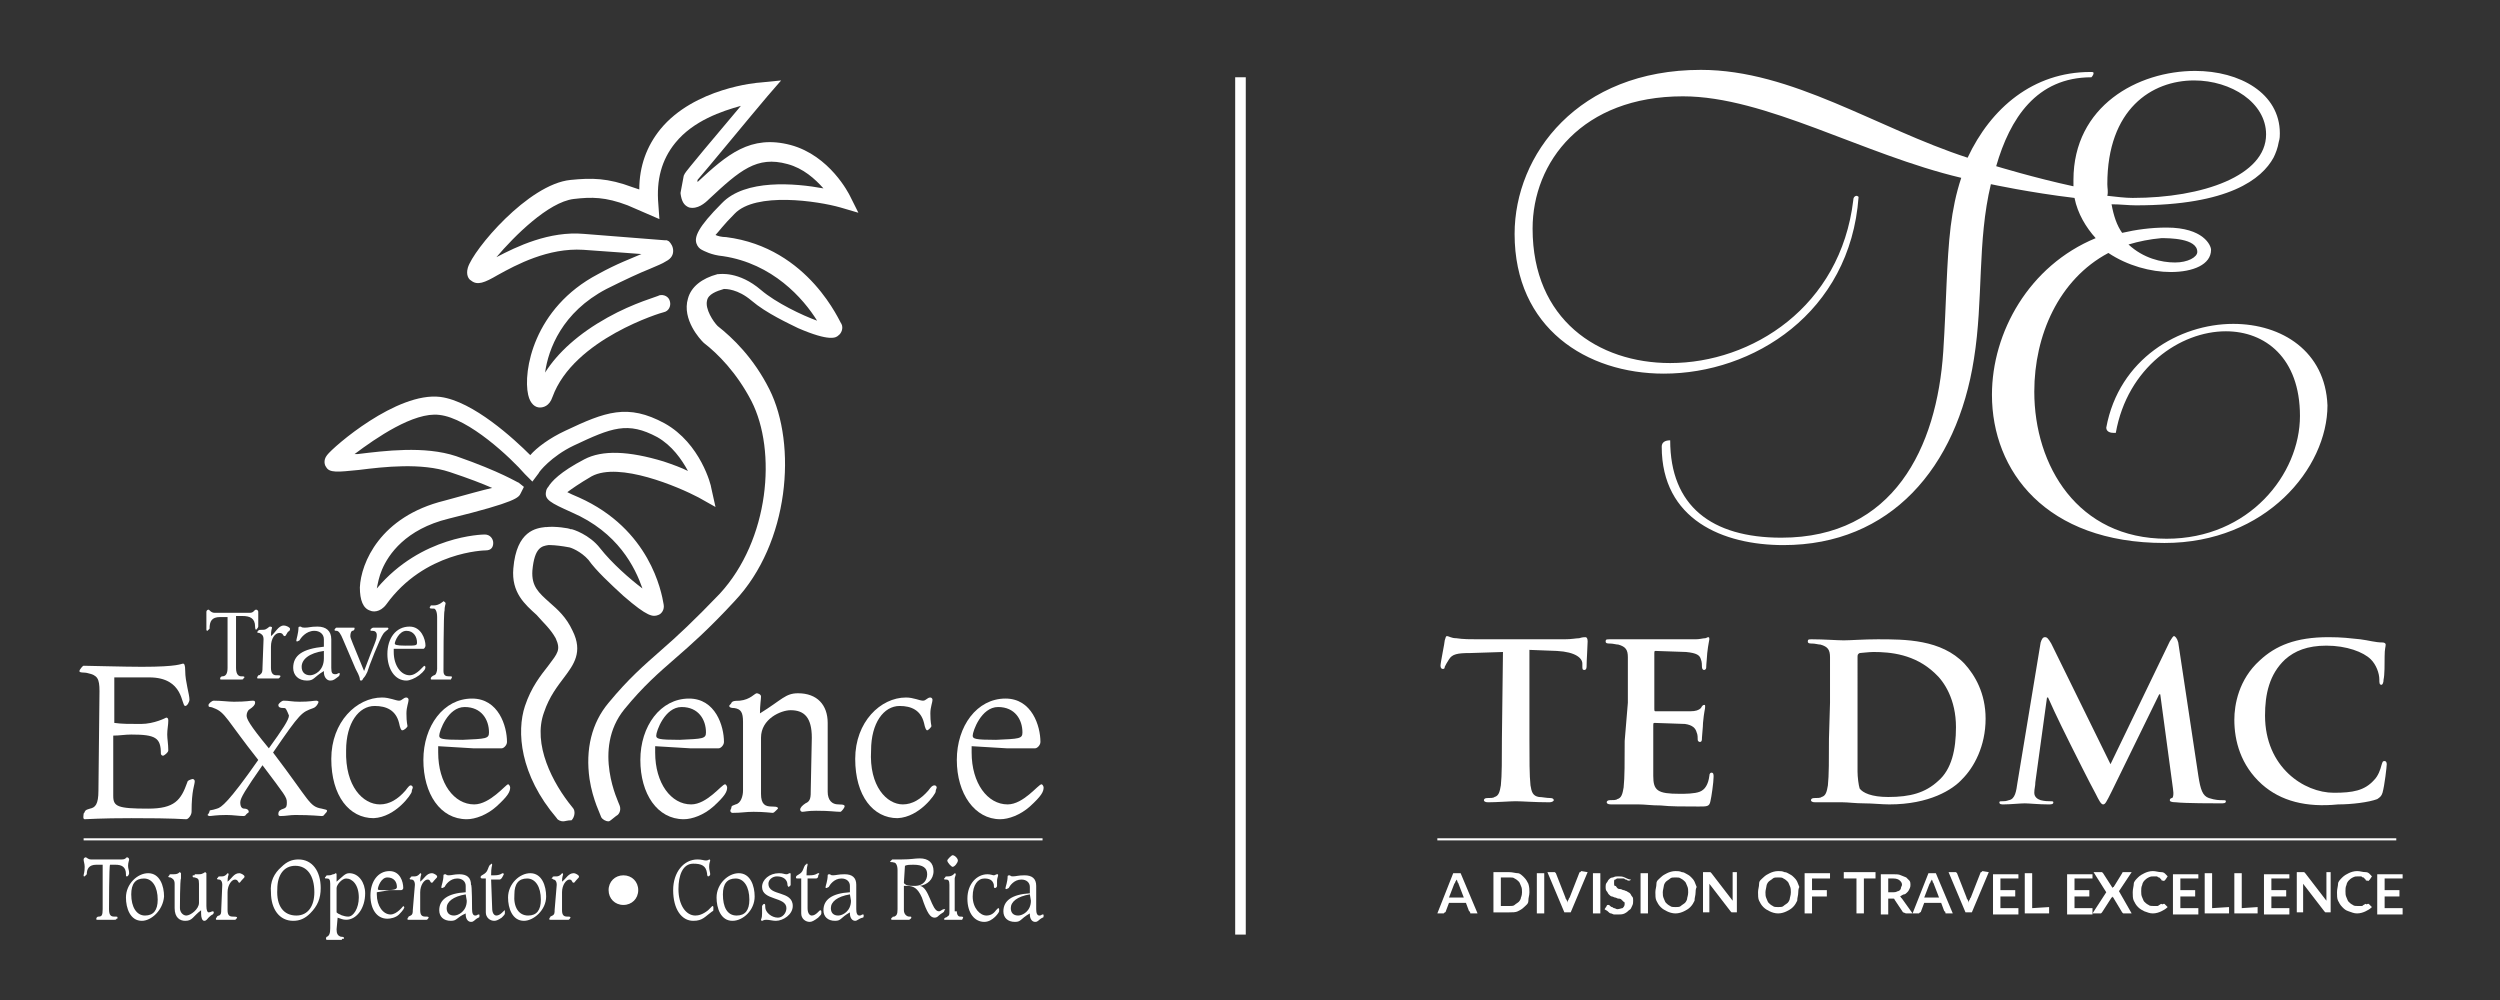 <?xml version="1.0" encoding="utf-8"?>
<!-- Generator: Adobe Illustrator 25.4.1, SVG Export Plug-In . SVG Version: 6.00 Build 0)  -->
<svg version="1.1" id="Layer_1" xmlns="http://www.w3.org/2000/svg" xmlns:xlink="http://www.w3.org/1999/xlink" x="0px" y="0px"
	 viewBox="0 0 236.2 94.5" style="enable-background:new 0 0 236.2 94.5;" xml:space="preserve">
<rect x="0" y="0" width="236.2" height="94.5" fill="#333333" stroke="none"/>
<style type="text/css">
	.st0{fill:#FFFFFF;}
</style>
<g>
	<path class="st0" d="M53.2,77.6c-0.2,0-0.5-0.1-0.6-0.3c-3.5-4.1-3.8-8.2-3-10.6c0.6-1.8,1.5-2.9,2.2-3.8c0.9-1.2,1.2-1.5,0.7-2.6
		c-0.5-0.9-1.2-1.5-1.8-2.2c-1.1-1-2.4-2.1-2.2-4.4c0.3-3.6,2.2-3.8,3-3.9h0.1c0.8-0.1,2.2,0.1,2.3,0.2H54c0.1,0,1.7,0.5,2.7,1.8
		c1.1,1.4,2.8,2.9,4,3.8c-0.7-2-2.3-5.3-6.7-7.2c-2-0.9-2.6-1.2-2.4-2c0-0.1,0.1-0.3,0.2-0.4c0.3-0.5,1.1-1.4,3.4-2.6
		c1.7-0.9,4.2-0.8,7.5,0.2c0.9,0.3,1.7,0.6,2.3,0.9c-0.6-1.1-1.5-2.4-2.9-3.2c-2.8-1.5-4.3-0.9-7.9,0.8c-2.1,1-3.3,2.5-3.3,2.6
		l-0.6,0.8l-0.7-0.7c-1.3-1.5-5.3-5.3-8.1-5.6c-2.4-0.3-6,2.2-8,3.7h0.3c2.5-0.3,6.3-0.8,9.3,0.2c4.3,1.5,5.8,2.5,5.9,2.5l0.5,0.4
		l-0.3,0.6C49,47,48.9,47.4,42.4,49c-4.1,1-5.7,3.4-6.3,4.8c-0.3,0.7-0.4,1.3-0.5,1.8c4.2-5,10-5.1,10.2-5.1c0.5,0,0.8,0.4,0.8,0.8
		S46.4,52,45.9,52l0,0c-0.1,0-5.8,0.1-9.4,5.1c-0.6,0.8-1.3,0.7-1.5,0.6c-0.7-0.2-1-1-1-2.2c0.1-2.3,1.9-6.7,8-8.2
		c2.2-0.6,3.6-1,4.5-1.2c-0.9-0.4-2.2-0.9-4-1.5c-2.7-0.9-6.2-0.5-8.6-0.2c-2,0.2-2.8,0.3-3.1-0.3c-0.1-0.1-0.3-0.6,0.1-1.1
		c0.6-0.8,6.6-6,10.7-5.5c3.1,0.4,7,4,8.5,5.5c0.6-0.7,1.8-1.6,3.3-2.3c3.8-1.8,5.9-2.6,9.4-0.7c3.4,1.9,4.4,5.9,4.4,6.1l0.4,1.8
		L66,47c-1.9-1-7.5-3.4-10.1-2c-1.2,0.7-1.9,1.2-2.3,1.5c0.2,0.1,0.6,0.3,1.1,0.5c6.7,3,7.8,8.9,8,10.1c0.1,0.5-0.2,0.9-0.5,1
		c-0.5,0.2-1,0.2-3.3-1.8c-1.2-1.1-2.6-2.4-3.3-3.4c-0.7-0.8-1.7-1.2-1.9-1.2c-0.5-0.1-1.3-0.2-1.7-0.2h-0.2
		c-0.6,0.1-1.3,0.2-1.5,2.4c-0.1,1.5,0.6,2.1,1.6,3c0.8,0.7,1.6,1.4,2.2,2.7c1,2,0.1,3.2-0.8,4.4c-0.6,0.8-1.4,1.8-1.9,3.3
		c-1.1,3,0.8,6.7,2.7,9c0.3,0.3,0.2,0.9-0.1,1.2C53.6,77.5,53.4,77.6,53.2,77.6L53.2,77.6z"/>
	<path class="st0" d="M9.4,65.3c0-1.2-0.2-1.5-1.1-1.7c-0.3-0.1-0.8,0-0.8-0.2c0-0.1,0.3-0.5,0.4-0.5c0.4,0,3.9,0.1,5.5,0.1
		c3.5,0,3.7-0.3,3.9-0.3c0.1,0,0.2,0.1,0.2,0.7c0,1,0.4,2.2,0.4,2.7c0,0.2-0.2,0.6-0.4,0.6c-0.4,0-0.1-2.7-3.4-2.7h-3.3v4.3
		c0.7,0.1,1.4,0.1,2.5,0.1c1.3,0,2.4-0.6,2.4-0.6c0.2,0,0.2,0.2,0.2,0.3c0,0.4-0.1,0.8-0.1,1.3c0,0.4,0.1,0.9,0.1,1.5
		c0,0.2-0.4,0.5-0.5,0.5s-0.2-0.1-0.2-0.2c0-1.5-0.5-1.8-2.8-1.8c-0.6,0-1.1,0.1-1.7,0.1v5.7c0,1,0.4,1.2,3.3,1.2
		c2.5,0,3.1-0.8,3.7-2.5c0-0.2,0.5-0.3,0.5-0.3c0.1,0,0.2,0.1,0.2,0.2c0,0.4-0.3,0.8-0.3,2.9c0,0.3-0.3,0.7-0.5,0.7
		c-0.5,0-0.8-0.1-5.2-0.1c-2.9,0-4.2,0.1-4.4,0.1S7.9,77,7.9,76.9S8,76.8,8,76.7c0.1-0.2,0.2-0.2,0.5-0.3C9,76.3,9.3,76,9.3,74.7
		L9.4,65.3L9.4,65.3L9.4,65.3z"/>
	<path class="st0" d="M26.9,66.9c-0.5,0-0.6-0.1-0.6-0.3c0-0.1,0.3-0.4,0.5-0.4c0.5,0,0.8,0.1,1.5,0.1c1,0,1.3-0.1,1.6-0.1
		c0.1,0,0.2,0.1,0.2,0.1c0,0.1-0.2,0.5-0.5,0.6c-1.1,0.4-1.2,0.4-3.8,4.2c3.5,4.6,3.4,5.1,4.6,5.3c0.4,0.1,0.5,0.1,0.5,0.2
		s-0.1,0.2-0.2,0.3c-0.1,0.1-0.1,0.2-0.3,0.2S29.5,77,27.9,77c-0.5,0-0.9,0.1-1.4,0.1c-0.2,0-0.2-0.1-0.2-0.2c0-0.3,0.2-0.4,0.5-0.5
		s0.3-0.3,0.3-0.6c0-0.5-0.2-0.7-2.3-3.5c-1.6,2.3-2.1,3.1-2.1,3.5c0,0.5,0.2,0.6,0.4,0.6s0.4,0.1,0.4,0.3c0,0.1-0.1,0.1-0.2,0.2
		c-0.1,0.1-0.1,0.2-0.3,0.2c-0.4,0-1-0.1-1.6-0.1c-1,0-1.4,0.1-1.6,0.1c-0.1,0-0.2-0.1-0.2-0.1s0.2-0.2,0.2-0.4
		c0.1-0.1,0.1,0,0.7-0.2c0.4-0.1,1.1-0.6,3.9-4.6c-3-3.8-3.1-4.5-4.2-4.9c-0.4-0.2-0.5,0-0.5-0.3c0-0.1,0.3-0.4,0.5-0.4
		c0.7,0,1.4,0.1,1.9,0.1c1.2,0,1.5-0.1,1.8-0.1c0.2,0,0.2,0.1,0.2,0.2c0,0.2-0.2,0.4-0.5,0.6c-0.2,0.1-0.3,0.4-0.3,0.6
		c0,0.3,0.2,0.8,2.1,3.1c1.3-1.8,1.9-2.7,1.9-3.1C27.1,67.1,27,66.9,26.9,66.9L26.9,66.9z"/>
	<path class="st0" d="M35.9,76c0.9,0,1.7-0.5,2.4-1.3c0.3-0.4,0.4-0.5,0.5-0.5s0.2,0.1,0.2,0.2s-0.1,0.2-0.1,0.4s-1.5,2.4-3.6,2.5
		c-2.3,0-4-2.1-4-5.6s2.4-5.8,4.8-5.8c0.7,0,1.3,0.3,1.6,0.3s0.4-0.3,0.7-0.3c0.1,0,0.2,0.1,0.2,0.2c0,0.3-0.2,0.7-0.2,1.3
		c0,0.9,0.1,1.1,0.1,1.2S38.2,69,38,69c-0.1,0-0.2-0.2-0.3-0.7c-0.3-1.2-1.2-1.6-2.3-1.6c-1.5,0-2.7,1.6-2.7,4.2
		C32.6,74.3,34.3,76,35.9,76L35.9,76z"/>
	<path class="st0" d="M41.4,70.5v0.6c0,2.9,1.5,4.9,3.4,4.9c1.5,0,3-1.9,3.2-1.9c0.1,0,0.2,0.2,0.2,0.3c0,0.4-0.2,0.8-1.3,1.8
		c-0.9,0.8-2,1.2-2.8,1.2c-2.5,0-4.1-2.4-4.1-5.6s1.9-5.8,4.6-5.8c2.5,0,3.3,2.6,3.3,4.1c0,0.3-0.3,0.6-0.5,0.6h-2.7L41.4,70.5
		L41.4,70.5L41.4,70.5z M46.2,69.2c0-1.2-0.7-2.4-2.3-2.4s-2.4,2.3-2.4,2.7c0,0.3,0.2,0.4,2.2,0.4C45.9,69.8,46.2,69.8,46.2,69.2z"
		/>
	<path class="st0" d="M61.9,70.5v0.6c0,2.9,1.5,4.9,3.4,4.9c1.5,0,2.9-1.9,3.2-1.9c0.1,0,0.2,0.2,0.2,0.3c0,0.4-0.2,0.8-1.3,1.8
		c-0.9,0.8-2,1.2-2.8,1.2c-2.5,0-4.1-2.4-4.1-5.6s1.9-5.8,4.6-5.8c2.5,0,3.3,2.6,3.3,4.1c0,0.3-0.3,0.6-0.5,0.6h-2.7L61.9,70.5
		L61.9,70.5L61.9,70.5z M66.7,69.2c0-1.2-0.7-2.4-2.3-2.4S62,69.1,62,69.5c0,0.3,0.2,0.4,2.2,0.4C66.4,69.8,66.7,69.8,66.7,69.2z"/>
	<path class="st0" d="M76.7,69.7c0-1.9-0.7-2.6-2-2.6c-0.9,0-2.8,0.8-2.8,2.6V75c0,1,0.4,1.2,1,1.2s0.6,0.1,0.6,0.2
		c0,0-0.1,0.1-0.2,0.2c-0.1,0.1-0.2,0.2-0.3,0.2c-0.1,0-0.8-0.1-1.8-0.1c-0.8,0-1.1,0.1-2,0.1c-0.1,0-0.2-0.1-0.2-0.2
		c0-0.1,0.1-0.2,0.1-0.3c0-0.2,0.2-0.2,0.4-0.3c0.5-0.1,0.7-0.8,0.7-1.3v-6.5c0-0.9-0.2-1.2-0.8-1.3c-0.4,0-0.5-0.1-0.5-0.2
		s0.2-0.2,0.2-0.3c0.1-0.1,0.1-0.2,0.8-0.2c1-0.1,1.4-0.7,1.6-0.7c0.1,0,0.4,0.1,0.4,0.3c0,0.3-0.1,0.8-0.1,1.6
		c2.1-1.3,2.4-1.9,3.6-1.9c1.8,0,2.8,1.1,2.8,2.8v6.5c0,0.8,0.4,1.2,1,1.2s0.6,0.1,0.6,0.2s-0.3,0.5-0.4,0.5c-0.5,0-0.9-0.1-2.3-0.1
		c-0.8,0-1.1,0.1-1.3,0.1c-0.1,0-0.2-0.1-0.2-0.2c0-0.2,0.2-0.4,0.5-0.6c0.5-0.2,0.5-0.6,0.5-1.3L76.7,69.7L76.7,69.7L76.7,69.7z"/>
	<path class="st0" d="M85.3,76c0.9,0,1.7-0.5,2.4-1.3c0.3-0.4,0.4-0.5,0.6-0.5c0.1,0,0.2,0.1,0.2,0.2s-0.1,0.2-0.1,0.4
		s-1.5,2.4-3.6,2.5c-2.3,0-4-2.1-4-5.6s2.4-5.8,4.8-5.8c0.7,0,1.3,0.3,1.6,0.3s0.4-0.3,0.7-0.3c0.1,0,0.2,0.1,0.2,0.2
		c0,0.3-0.2,0.7-0.2,1.3c0,0.9,0.1,1.1,0.1,1.2S87.7,69,87.6,69s-0.2-0.2-0.3-0.7c-0.3-1.2-1.2-1.6-2.3-1.6c-1.5,0-2.7,1.6-2.7,4.2
		C82.1,74.3,83.8,76,85.3,76z"/>
	<path class="st0" d="M91.8,70.5v0.6c0,2.9,1.5,4.9,3.4,4.9c1.5,0,2.9-1.9,3.2-1.9c0.1,0,0.2,0.2,0.2,0.3c0,0.4-0.2,0.8-1.3,1.8
		c-0.9,0.8-2,1.2-2.8,1.2c-2.4,0-4.1-2.4-4.1-5.6S92.3,66,95,66c2.5,0,3.3,2.6,3.3,4.1c0,0.3-0.3,0.6-0.5,0.6h-2.7L91.8,70.5
		L91.8,70.5L91.8,70.5z M96.6,69.2c0-1.2-0.7-2.4-2.3-2.4s-2.4,2.3-2.4,2.7c0,0.3,0.2,0.4,2.2,0.4C96.3,69.8,96.6,69.8,96.6,69.2z"
		/>
	<path class="st0" d="M40.6,63"/>
	<path class="st0" d="M22.3,63.1c0,0.7,0.3,0.8,0.5,0.8c0.2,0,0.3,0,0.3,0.1L23,64.1c0,0.1-0.1,0.1-0.2,0.1h-1.9
		c-0.1,0-0.1,0-0.1-0.1c0-0.1,0.1-0.2,0.2-0.2c0.3,0,0.5-0.2,0.5-0.8v-4.8h-0.7c-0.8,0-1,0.4-1,1.1l-0.2,0.2c0,0-0.1,0-0.1-0.1v-1.7
		c0-0.1,0.1-0.2,0.2-0.2s0.2,0.3,0.6,0.3h3.3c0.4,0,0.4-0.3,0.6-0.3c0.1,0,0.2,0.1,0.2,0.2v1.4c0,0.1-0.2,0.3-0.2,0.3
		s-0.1,0-0.1-0.3c0-0.8-0.5-1-1.2-1h-0.6V63.1L22.3,63.1z"/>
	<path class="st0" d="M24.9,60.4c0-0.4-0.2-0.5-0.4-0.6c-0.1,0-0.2,0-0.2-0.1l0.1-0.1c0-0.1,0.2-0.1,0.5-0.1c0.3,0,0.5-0.3,0.6-0.3
		c0,0,0.2,0,0.2,0.1s-0.1,0.2-0.1,0.8c0.4-0.3,0.7-1,1.2-1c0.3,0,0.6,0.2,0.6,0.3s0,0.2-0.2,0.3C27,60,27,60.1,26.9,60.1
		c-0.2,0-0.1-0.3-0.5-0.3s-0.8,0.5-0.8,1.3v2c0,0.5,0.2,0.7,0.5,0.7s0.4,0,0.4,0.1c0,0-0.1,0.2-0.2,0.2h-1.9c-0.1,0-0.1,0-0.1-0.1
		c0-0.1,0.1-0.1,0.1-0.2c0,0,0.2,0,0.2-0.1c0.2-0.1,0.2-0.4,0.2-0.6L24.9,60.4L24.9,60.4L24.9,60.4z"/>
	<path class="st0" d="M31.3,63.1c0,0.5,0.1,0.6,0.4,0.6c0.2,0,0.2-0.1,0.3-0.1h0.1c0,0.1,0,0.2-0.1,0.3c-0.4,0.3-0.5,0.4-0.8,0.4
		s-0.6-0.3-0.6-0.8v-0.1c-1,0.6-0.9,0.9-1.6,0.9c-0.8,0-1.3-0.5-1.3-1.2c0-1.2,0.9-1.8,2.9-2v-0.7c0-0.5-0.4-0.8-0.9-0.8
		c-0.8,0-1.3,0.7-1.4,0.9l-0.2,0.1c-0.1,0-0.1,0-0.1-0.1c0-0.1,0.2-0.7,0.2-1.2c0-0.1,0.1-0.1,0.2-0.1s0,0.1,0.4,0.1
		s0.5-0.1,1.2-0.1c0.8,0,1.3,0.4,1.3,1.2L31.3,63.1L31.3,63.1z M30.6,61.5c-1.4,0.2-2.1,0.8-2.1,1.5c0,0.5,0.3,0.8,0.8,0.8
		c0.4,0,1.3-0.4,1.3-1.6V61.5L30.6,61.5z"/>
	<path class="st0" d="M32.4,60.4c-0.2-0.5-0.4-0.8-0.6-0.8c-0.1,0-0.2,0-0.2-0.1c0,0,0.1-0.2,0.2-0.2h1.6c0.1,0,0.1,0,0.1,0.1
		c0,0.1-0.1,0.2-0.2,0.2s-0.2,0.2-0.2,0.5c0,0.2,0.2,0.6,1.3,3.3l0,0c1-2.7,1.2-2.9,1.2-3.4c0-0.3-0.2-0.4-0.4-0.4s-0.2,0-0.2-0.1
		c0,0,0.1-0.2,0.3-0.2h1.3c0,0,0.1,0,0.1,0.1s-0.3,0.2-0.5,0.5c-0.3,0.4-1.4,3.2-1.5,3.6c-0.1,0.2-0.2,0.4-0.3,0.5
		c-0.2,0.2-0.1,0.3-0.3,0.3c0,0-0.1,0-0.1-0.1c0-0.3-0.3-0.8-0.4-1L32.4,60.4L32.4,60.4z"/>
	<path class="st0" d="M37.2,61.3v0.3c0,1.3,0.7,2.2,1.5,2.2c0.7,0,1.3-0.9,1.4-0.9l0.1,0.1c0,0.2-0.1,0.4-0.6,0.8
		c-0.4,0.3-0.9,0.5-1.2,0.5c-1.1,0-1.8-1.1-1.8-2.5c0-1.5,0.8-2.6,2.1-2.6c1.1,0,1.5,1.2,1.5,1.8c0,0.1-0.1,0.3-0.2,0.3
		C40,61.3,37.2,61.3,37.2,61.3z M39.4,60.7c0-0.5-0.3-1.1-1-1.1s-1.1,1-1.1,1.2c0,0.1,0.1,0.2,1,0.2C39.3,61,39.4,61,39.4,60.7z"/>
	<path class="st0" d="M41.9,63.4c0,0.4,0.2,0.5,0.5,0.5s0.3,0,0.3,0.1l-0.1,0.2h-1.8c-0.1,0-0.1,0-0.1-0.1c0-0.1,0.1-0.2,0.3-0.3
		c0.2,0,0.3-0.4,0.3-0.6v-4.9c0-0.6-0.2-0.8-0.3-0.8c-0.3,0-0.4,0-0.4-0.1c0-0.1,0.1-0.1,0.1-0.2H41c0.5,0,0.9-0.4,0.9-0.4
		s0.2,0.1,0.2,0.2S42,57.3,42,57.7C41.9,57.8,41.9,63.4,41.9,63.4L41.9,63.4z"/>
	<path class="st0" d="M57.5,77.6c-0.3,0-0.6-0.2-0.7-0.4c0-0.1-0.8-1.6-1.1-3.6c-0.4-2.8,0.2-5.3,1.8-7.2c1.9-2.3,3.3-3.5,5-5
		c1.5-1.3,3.1-2.8,5.5-5.3c4.7-5.1,5.4-13.5,3-18.2c-1.4-2.7-3.2-4.5-4.5-5.5l-0.1-0.1c-0.2-0.2-2-2.1-1.4-4.1
		c0.3-1.1,1.3-1.9,2.8-2.3h0.1c0.1,0,1.9-0.3,4,1.5c1.4,1.2,3.9,2.4,5.3,2.9c-1.3-2.1-4.2-5.4-8.9-6.1c-1.1-0.1-1.8-0.5-2-0.6
		s-0.4-0.3-0.5-0.6c-0.2-0.6,0.1-1.5,2.4-3.8c2.2-2.3,6.9-1.9,9.6-1.4c-0.8-0.9-1.9-1.9-3.4-2.3c-2.9-0.8-4.5,0.6-7.4,3.3
		c-0.4,0.4-1.1,1-1.9,0.8c-0.5-0.2-0.7-0.6-0.8-1.3v-0.1l0.3-1.6l0.1-0.2c0-0.1,3.1-3.8,5.3-6.4c-1.8,0.5-4.5,1.4-6.2,3.5
		c-1.3,1.6-1.8,3.5-1.6,5.8l0.1,1.4l-3-1.3c-2.1-0.8-3.4-0.8-5.1-0.6c-2.4,0.3-5.6,3.5-7.3,5.5c1.9-1,5-2.5,8.3-2.2
		c6.3,0.5,7.5,0.6,7.6,0.6H63l0.2,0.1c0.2,0.2,0.4,0.5,0.4,0.9c0,0.3-0.1,0.7-0.7,1c-0.3,0.2-0.8,0.4-1.5,0.7c-1,0.4-2.3,1-4.1,1.9
		c-4.2,2.2-5.5,5.7-5.8,7.9c1.2-1.9,3.2-3.7,5.9-5.2c2.5-1.4,4.8-2,4.9-2.1c0.4-0.1,0.9,0.1,1,0.6c0.1,0.4-0.1,0.9-0.6,1
		c-0.1,0-8.5,2.5-10.5,8c-0.3,0.9-0.9,1-1.2,1c-0.4,0-0.9-0.3-1.1-1.2c-0.5-2.2,0.5-8.2,6.6-11.4c1.8-1,3.2-1.5,4.1-1.9
		c-1.1-0.1-2.9-0.2-5.5-0.4C51.8,23.4,48.8,25,47,26c-1.2,0.7-1.9,1-2.5,0.5c-0.2-0.1-0.5-0.5-0.3-1.2c0.5-1.7,5.7-7.9,9.7-8.3
		c2-0.2,3.5-0.2,5.9,0.7l0,0l0.6,0.2c0-2.2,0.7-4.1,2-5.7c3.2-3.9,9.2-4.4,9.4-4.4l2-0.2l-1.3,1.5c-1.7,2-5.8,7-6.6,7.9v0.2
		c2.8-2.6,5-4.5,8.8-3.5c3.7,1,5.5,4.6,5.6,4.8l0.8,1.6l-1.7-0.5c-2.1-0.6-8-1.5-10,0.6c-1.1,1.1-1.5,1.7-1.8,2
		c0.2,0.1,0.6,0.2,1,0.2c7.9,1,10.8,8.2,10.9,8.2c0.2,0.4,0,0.9-0.3,1.1c-0.2,0.2-0.8,0.6-3.8-0.7c-0.8-0.4-3-1.4-4.4-2.6
		c-1.3-1.1-2.4-1.1-2.6-1.1c-0.7,0.2-1.5,0.5-1.6,1.1c-0.2,0.8,0.6,2,1,2.4c1.4,1.1,3.4,3,4.9,6c2.6,5.2,1.9,14.5-3.3,20
		c-2.4,2.6-4.1,4.1-5.6,5.4c-1.6,1.4-3,2.6-4.8,4.8c-3.1,3.8-0.5,8.9-0.5,9c0.2,0.4,0.1,0.9-0.3,1.1C57.7,77.5,57.6,77.6,57.5,77.6
		L57.5,77.6z"/>
	<path class="st0" d="M10.3,85.9c0,0.6,0.2,0.7,0.5,0.7s0.3,0,0.3,0.1s0,0.1-0.1,0.1c0,0.1-0.1,0.1-0.2,0.1H9.2
		c-0.1,0-0.1,0-0.1-0.1c0-0.1,0.1-0.2,0.2-0.2c0.3,0,0.4-0.1,0.4-0.7v-4.2H9.1c-0.7,0-0.9,0.4-0.9,0.9L8,82.8c-0.1,0-0.1,0-0.1-0.1
		c0-0.1,0.1-0.3,0.1-0.8c0-0.3-0.1-0.5-0.1-0.7C7.9,81.1,8,81,8.1,81s0.2,0.2,0.5,0.2h2.9c0.4,0,0.4-0.2,0.5-0.2s0.2,0.1,0.2,0.2
		s-0.1,0.3-0.1,0.6s0.1,0.4,0.1,0.7c0,0.1-0.1,0.3-0.2,0.3s-0.1,0-0.1-0.2c0-0.7-0.4-0.9-1-0.9h-0.5C10.3,81.7,10.3,85.9,10.3,85.9
		L10.3,85.9z"/>
	<path class="st0" d="M13.4,87c-1.1,0-1.5-1.2-1.5-2.2c0-1.3,1.1-2.3,2.1-2.3c1.1,0,1.5,1.2,1.5,2.2C15.4,86,14.3,87,13.4,87z
		 M13.7,86.5c0.8,0,1.2-0.5,1.2-1.5c0-1.2-0.5-2-1.3-2s-1.2,0.5-1.2,1.5C12.4,85.7,12.9,86.5,13.7,86.5z"/>
	<path class="st0" d="M17,85.8c0,0.4,0.3,0.7,0.6,0.7c0.4,0,1.2-0.6,1.2-1.2v-1.8c0-0.5-0.1-0.5-0.4-0.6c-0.1,0-0.2,0-0.2-0.1
		s0-0.1,0.1-0.1c0.1,0,0.1,0,0.1-0.1h0.4c0.4,0,0.5-0.2,0.6-0.2l0.1,0.1v3.1c0,0.4,0.1,0.6,0.2,0.6c0.2,0,0.3-0.1,0.4-0.1
		c0,0,0.1,0,0.1,0.1c0,0,0,0.1-0.1,0.2c0,0-0.1,0-0.4,0.3c-0.1,0.1-0.2,0.3-0.4,0.3S19,86.7,19,86.3V86c-0.8,0.6-0.8,1-1.5,1
		c-0.5,0-1-0.3-1-1.2v-2.3c0-0.4-0.2-0.5-0.4-0.6c-0.1,0-0.2,0-0.2-0.1l0.1-0.1c0-0.1,0.1-0.1,0.1-0.1h0.3c0.5,0,0.5-0.2,0.6-0.2
		l0.1,0.1V83C17,83.1,17,85.8,17,85.8L17,85.8z"/>
	<path class="st0" d="M21,83.6c0-0.4-0.2-0.5-0.3-0.5c-0.1,0-0.2,0-0.2-0.1l0.1-0.1c0-0.1,0.1-0.1,0.4-0.1c0.3,0,0.5-0.3,0.5-0.3
		s0.1,0,0.1,0.1s-0.1,0.2-0.1,0.7c0.4-0.3,0.6-0.8,1.1-0.8c0.2,0,0.5,0.2,0.5,0.3s0,0.1-0.2,0.3c-0.2,0.2-0.2,0.3-0.3,0.3
		s-0.1-0.3-0.4-0.3s-0.7,0.5-0.7,1.2V86c0,0.5,0.2,0.6,0.5,0.6c0.2,0,0.4,0,0.4,0.1c0,0-0.1,0.2-0.2,0.2h-1.7c-0.1,0-0.1,0-0.1-0.1
		c0-0.1,0.1-0.1,0.1-0.2c0,0,0.1-0.1,0.2-0.1c0.2-0.1,0.2-0.3,0.2-0.5L21,83.6L21,83.6L21,83.6z"/>
	<path class="st0" d="M26.6,81.9c0.5-0.5,1-0.7,1.6-0.7c1.3,0,2.1,1.1,2.1,2.7c0,1-0.3,1.7-1,2.4c-0.5,0.5-1,0.7-1.6,0.7
		c-1.3,0-2.1-1.1-2.1-2.7C25.5,83.3,25.9,82.5,26.6,81.9z M28,86.5c1.1,0,1.7-0.9,1.7-2.2c0-1.6-0.7-2.5-1.8-2.5s-1.7,0.9-1.7,2.2
		C26.1,85.6,26.8,86.5,28,86.5z"/>
	<path class="st0" d="M31.8,87.8c0,0.4,0.1,0.6,0.4,0.7c0.3,0,0.3,0.1,0.3,0.1c0,0.1,0,0.1-0.1,0.1c-0.1,0-0.1,0-0.1,0.1h-1.4
		c0,0-0.1,0-0.1-0.1c0,0,0-0.2,0.1-0.2c0.2-0.1,0.3-0.3,0.3-0.8v-4.2c0-0.4-0.1-0.5-0.3-0.5s-0.2,0-0.2-0.1l0.1-0.1
		c0-0.1,0.1-0.1,0.3-0.1c0.2,0,0.3-0.1,0.4-0.1s0.2-0.1,0.2-0.1s0.1,0,0.1,0.1v0.7c0.6-0.5,0.8-0.8,1.2-0.8c0.9,0,1.5,0.9,1.5,1.9
		c0,1.4-0.8,2.5-1.8,2.5c-0.3,0-0.5-0.1-0.8-0.2L31.8,87.8L31.8,87.8L31.8,87.8z M31.8,86.2c0.2,0.2,0.7,0.4,1.1,0.4
		c0.5,0,1-0.8,1-1.8c0-1.2-0.6-1.8-1.2-1.8c-0.4,0-0.9,0.6-0.9,0.9L31.8,86.2L31.8,86.2z"/>
	<path class="st0" d="M35.6,84.3v0.2c0,1.1,0.6,1.9,1.3,1.9c0.6,0,1.2-0.8,1.2-0.8l0.1,0.1c0,0.1-0.1,0.3-0.5,0.7
		c-0.3,0.3-0.8,0.4-1.1,0.4c-1,0-1.6-0.9-1.6-2.2s0.7-2.3,1.8-2.3c1,0,1.3,1,1.3,1.6c0,0.1-0.1,0.2-0.2,0.2h-1.1L35.6,84.3
		L35.6,84.3L35.6,84.3z M37.5,83.8c0-0.5-0.3-0.9-0.9-0.9s-0.9,0.9-0.9,1.1c0,0.1,0.1,0.1,0.8,0.1C37.3,84.1,37.5,84,37.5,83.8
		L37.5,83.8z"/>
	<path class="st0" d="M39.2,83.6c0-0.4-0.2-0.5-0.3-0.5c-0.1,0-0.2,0-0.2-0.1l0.1-0.1c0-0.1,0.1-0.1,0.4-0.1c0.3,0,0.5-0.3,0.5-0.3
		s0.1,0,0.1,0.1s-0.1,0.2-0.1,0.7c0.4-0.3,0.6-0.8,1.1-0.8c0.2,0,0.5,0.2,0.5,0.3s0,0.1-0.2,0.3c-0.2,0.2-0.2,0.3-0.3,0.3
		c-0.2,0-0.1-0.3-0.4-0.3s-0.7,0.5-0.7,1.2V86c0,0.5,0.2,0.6,0.5,0.6c0.2,0,0.3,0,0.3,0.1c0,0-0.1,0.2-0.2,0.2h-1.7
		c-0.1,0-0.1,0-0.1-0.1c0-0.1,0.1-0.1,0.1-0.2l0.2-0.1C39,86.4,39,86.2,39,86L39.2,83.6L39.2,83.6L39.2,83.6z"/>
	<path class="st0" d="M44.6,85.9c0,0.4,0.1,0.6,0.3,0.6s0.2-0.1,0.3-0.1s0.1,0,0.1,0.1s0,0.2-0.1,0.2c-0.4,0.2-0.4,0.4-0.7,0.4
		S44,86.8,44,86.4v-0.1c-0.9,0.4-0.8,0.7-1.4,0.7c-0.7,0-1.1-0.4-1.1-1c0-1,0.8-1.6,2.5-1.7v-0.6c0-0.4-0.3-0.7-0.8-0.7
		c-0.7,0-1.1,0.6-1.2,0.8l-0.2,0.1c-0.1,0-0.1,0-0.1-0.1c0-0.1,0.2-0.6,0.2-1.1c0-0.1,0.1-0.1,0.2-0.1s0,0.1,0.3,0.1s0.5-0.1,1-0.1
		c0.7,0,1.1,0.3,1.1,1C44.6,83.5,44.6,85.9,44.6,85.9L44.6,85.9z M44,84.5c-1.2,0.2-1.8,0.7-1.8,1.3c0,0.5,0.3,0.7,0.7,0.7
		s1.2-0.4,1.2-1.4L44,84.5L44,84.5L44,84.5z"/>
	<path class="st0" d="M46.5,85.8c0,0.5,0.2,0.7,0.4,0.7c0.4,0,0.7-0.5,0.8-0.5v0.3c0,0.1-0.1,0.2-0.3,0.4c-0.3,0.2-0.5,0.3-0.7,0.3
		c-0.4,0-0.8-0.3-0.8-0.8V83h-0.4l-0.1-0.1c0-0.3,0.5-0.2,0.7-0.8c0.1-0.3,0.2-0.4,0.2-0.4c0.1,0,0.1-0.1,0.1-0.1s0.1,0,0.1,0.1
		s-0.1,0.2-0.1,1h0.3c0.6,0,0.7-0.2,0.8-0.2c0,0,0.1,0,0.1,0.1l-0.1,0.2c-0.1,0.2-0.2,0.3-0.3,0.3h-0.8L46.5,85.8L46.5,85.8z"/>
	<path class="st0" d="M49.5,87c-1.1,0-1.5-1.2-1.5-2.2c0-1.3,1.1-2.3,2.1-2.3c1.1,0,1.5,1.2,1.5,2.2C51.6,86,50.4,87,49.5,87z
		 M49.9,86.5c0.8,0,1.2-0.5,1.2-1.5c0-1.2-0.5-2-1.3-2s-1.2,0.5-1.2,1.5C48.5,85.7,49,86.5,49.9,86.5z"/>
	<path class="st0" d="M52.6,83.6c0-0.4-0.2-0.5-0.3-0.5C52.2,83,52.1,83,52.1,83l0.1-0.1c0-0.1,0.1-0.1,0.4-0.1
		c0.3,0,0.5-0.3,0.5-0.3s0.1,0,0.1,0.1s-0.1,0.2-0.1,0.7c0.4-0.3,0.6-0.8,1.1-0.8c0.2,0,0.5,0.2,0.5,0.3s0,0.1-0.2,0.3
		c-0.2,0.2-0.2,0.3-0.3,0.3c-0.2,0-0.1-0.3-0.4-0.3s-0.7,0.5-0.7,1.2V86c0,0.5,0.2,0.6,0.5,0.6c0.2,0,0.3,0,0.3,0.1
		c0,0-0.1,0.2-0.2,0.2H52c-0.1,0-0.1,0-0.1-0.1c0-0.1,0.1-0.1,0.1-0.2l0.2-0.1c0.2-0.1,0.2-0.3,0.2-0.5L52.6,83.6L52.6,83.6
		L52.6,83.6z"/>
	<path class="st0" d="M58.9,82.7c0.8,0,1.4,0.6,1.4,1.4s-0.6,1.4-1.4,1.4s-1.4-0.6-1.4-1.4S58.1,82.7,58.9,82.7z"/>
	<path class="st0" d="M65.7,86.5c0.3,0,0.7-0.1,1.2-0.5c0.3-0.3,0.4-0.4,0.4-0.4s0.1,0,0.1,0.1v0.2c0,0.1,0,0.2-0.1,0.2
		c-0.7,0.5-0.9,0.9-1.8,0.9c-1.1,0-1.9-1.1-1.9-2.9c0-1.7,1-2.9,2.3-2.9c0.4,0,0.6,0.1,0.8,0.1s0.3-0.1,0.3-0.1s0.1,0,0.1,0.1
		S67,81.5,67,81.9c0,0.3,0.1,0.5,0.1,0.7c0,0.1-0.1,0.2-0.2,0.2c0,0-0.1,0-0.1-0.3c-0.1-0.7-0.5-0.9-1.3-0.9c-1,0-1.4,1.1-1.4,2.4
		C64.1,85.5,64.8,86.5,65.7,86.5L65.7,86.5z"/>
	<path class="st0" d="M69.2,87c-1.1,0-1.5-1.2-1.5-2.2c0-1.3,1.1-2.3,2.1-2.3c1.1,0,1.5,1.2,1.5,2.2C71.3,86,70.2,87,69.2,87z
		 M69.6,86.5c0.8,0,1.2-0.5,1.2-1.5c0-1.2-0.5-2-1.3-2s-1.2,0.5-1.2,1.5C68.3,85.7,68.7,86.5,69.6,86.5z"/>
	<path class="st0" d="M74.3,85.8c0-1.1-2.3-0.7-2.3-2c0-0.7,0.7-1.3,1.6-1.3c0.4,0,0.5,0.1,0.7,0.1s0.2-0.1,0.3-0.1s0.1,0,0.1,0.1v1
		c0,0.1-0.2,0.2-0.2,0.2s-0.1-0.1-0.1-0.2c0-0.5-0.4-0.8-1-0.8c-0.4,0-0.8,0.3-0.8,0.7c0,1.2,2.3,0.6,2.3,2.1c0,0.8-0.9,1.4-1.6,1.4
		c-0.3,0-0.6-0.1-0.9-0.1S72.1,87,72,87c0,0-0.1,0-0.1-0.1s0.1-0.1,0.1-0.6v-0.7c0,0,0.1-0.2,0.2-0.2s0.1,0.1,0.1,0.3
		c0,0.5,0.6,1,1.2,1C73.9,86.7,74.3,86.3,74.3,85.8L74.3,85.8z"/>
	<path class="st0" d="M76.3,85.8c0,0.5,0.2,0.7,0.4,0.7c0.4,0,0.7-0.5,0.8-0.5c0,0,0.1,0,0.1,0.1v0.2c0,0.1-0.1,0.2-0.3,0.4
		c-0.4,0.3-0.6,0.4-0.8,0.4c-0.4,0-0.8-0.3-0.8-0.8V83h-0.4c-0.1,0-0.1-0.1-0.1-0.1c0-0.3,0.5-0.2,0.7-0.8c0.1-0.3,0.2-0.4,0.2-0.4
		c0.1,0,0.1-0.1,0.1-0.1c0.1,0,0.1,0,0.1,0.1c0,0.1-0.1,0.2-0.1,1h0.3c0.6,0,0.7-0.2,0.8-0.2s0.1,0,0.1,0.1c0,0-0.1,0-0.1,0.2
		c0,0.1-0.1,0.2-0.2,0.2h-0.8V85.8L76.3,85.8L76.3,85.8z"/>
	<path class="st0" d="M80.9,85.9c0,0.4,0.1,0.6,0.3,0.6s0.2-0.1,0.3-0.1s0.1,0,0.1,0.1s0,0.2-0.1,0.2C81.1,86.8,81,87,80.8,87
		c-0.3,0-0.5-0.3-0.5-0.7v-0.1c-0.9,0.5-0.8,0.8-1.4,0.8c-0.7,0-1.1-0.4-1.1-1c0-1,0.8-1.6,2.5-1.7v-0.6c0-0.4-0.3-0.7-0.8-0.7
		c-0.7,0-1.1,0.6-1.2,0.8l-0.2,0.1c-0.1,0-0.1,0-0.1-0.1c0-0.1,0.2-0.6,0.2-1.1c0-0.1,0.1-0.1,0.2-0.1s0,0.1,0.3,0.1
		s0.5-0.1,1.1-0.1c0.7,0,1.1,0.3,1.1,1C80.9,83.5,80.9,85.9,80.9,85.9L80.9,85.9z M80.3,84.5c-1.2,0.2-1.8,0.7-1.8,1.3
		c0,0.5,0.3,0.7,0.7,0.7s1.2-0.4,1.2-1.4L80.3,84.5L80.3,84.5L80.3,84.5z"/>
	<path class="st0" d="M85.4,86c0,0.4,0.3,0.6,0.5,0.6s0.2,0,0.2,0.1s-0.2,0.2-0.2,0.2h-1.6c-0.1,0-0.1,0-0.1-0.1
		c0-0.1,0.1-0.1,0.1-0.1c0-0.1,0.1-0.1,0.2-0.1c0.2-0.1,0.3-0.2,0.3-0.7v-3.7c0-0.5-0.2-0.7-0.3-0.7c-0.3-0.1-0.4,0-0.4-0.1l0.1-0.1
		l0.1-0.1h0.9c0.9,0,1.2-0.1,1.7-0.1c0.8,0,1.3,0.4,1.3,1.2s-0.6,1.3-1.3,1.4l0,0c0.9,0.1,1.1,2.4,1.8,2.4c0.2,0,0.3-0.2,0.5-0.2
		h0.1c0,0.1-0.1,0.1-0.1,0.2s-0.3,0.2-0.5,0.4c-0.1,0.1-0.2,0.2-0.4,0.2c-0.4,0-0.7-0.4-1.2-1.9c-0.4-0.9-0.8-1.1-1.4-1.1h-0.3
		L85.4,86L85.4,86L85.4,86z M85.4,83.4c0,0.1,0.1,0.1,0.2,0.2c0.2,0.1,0.6,0.1,0.8,0.1c0.9,0,1.2-0.6,1.2-1.1c0-0.6-0.4-0.9-1.3-0.9
		c-0.3,0-0.6,0-0.8,0.1L85.4,83.4L85.4,83.4L85.4,83.4z"/>
	<path class="st0" d="M90.4,86.1c0,0.4,0.2,0.5,0.3,0.5c0.2,0,0.3,0,0.3,0.1l-0.1,0.2h-1.6c-0.1,0-0.1,0-0.1-0.1l0.1-0.1
		c0,0,0.1,0,0.2-0.1c0.2-0.1,0.2-0.2,0.2-0.5v-2.5c0-0.4-0.1-0.5-0.3-0.5s-0.2,0-0.2-0.1l0.1-0.1c0-0.1,0.1-0.1,0.3-0.1
		c0.4,0,0.6-0.3,0.6-0.3s0.1,0,0.1,0.1s-0.1,0.3-0.1,0.4v3.1H90.4z M90,81.9c-0.1,0-0.5-0.4-0.5-0.6c0-0.1,0.4-0.5,0.5-0.5
		c0.2,0,0.5,0.3,0.5,0.5S90.2,81.9,90,81.9z"/>
	<path class="st0" d="M93.2,86.5c0.4,0,0.7-0.2,0.9-0.5c0.1-0.1,0.2-0.2,0.2-0.2s0.1,0,0.1,0.1v0.2c0,0.1-0.6,1-1.4,1
		c-0.9,0-1.6-0.8-1.6-2.2s0.9-2.3,1.9-2.3c0.3,0,0.5,0.1,0.6,0.1s0.2-0.1,0.3-0.1s0.1,0,0.1,0.1s-0.1,0.3-0.1,0.5v0.5
		c0,0.1-0.1,0.2-0.2,0.2s-0.1-0.1-0.1-0.3C93.8,83.1,93.4,83,93,83c-0.6,0-1.1,0.6-1.1,1.7S92.6,86.5,93.2,86.5z"/>
	<path class="st0" d="M97.9,85.9c0,0.4,0.1,0.6,0.3,0.6s0.2-0.1,0.3-0.1s0.1,0,0.1,0.1s0,0.2-0.1,0.2c-0.4,0.2-0.4,0.4-0.7,0.4
		s-0.5-0.3-0.5-0.7v-0.1c-0.9,0.5-0.8,0.8-1.4,0.8c-0.7,0-1.1-0.4-1.1-1c0-1,0.8-1.6,2.5-1.7v-0.6c0-0.4-0.3-0.7-0.8-0.7
		c-0.7,0-1.1,0.6-1.2,0.8L95.1,84c-0.1,0-0.1,0-0.1-0.1c0-0.1,0.2-0.6,0.2-1.1c0-0.1,0.1-0.1,0.2-0.1s0,0.1,0.3,0.1s0.5-0.1,1.1-0.1
		c0.7,0,1.1,0.3,1.1,1C97.9,83.5,97.9,85.9,97.9,85.9L97.9,85.9z M97.3,84.5c-1.2,0.2-1.8,0.7-1.8,1.3c0,0.5,0.3,0.7,0.7,0.7
		s1.2-0.4,1.2-1.4L97.3,84.5L97.3,84.5L97.3,84.5z"/>
	<rect x="7.9" y="79.2" class="st0" width="90.6" height="0.2"/>
</g>
<rect x="116.7" y="7.3" class="st0" width="1" height="81"/>
<path class="st0" d="M211,30.6c-5.1,0-10.8,3.3-12,9.8c0,0.4,0.4,0.5,0.7,0.5h0.2c1.1-6.2,6.1-9.6,10.4-9.6c3.7,0,7,2.5,7,8
	s-4.8,11.6-12.6,11.6c-8.4,0-12.5-6.9-12.5-13.9c0-5.3,2.3-10.6,7-13.1c1.8,1.2,4,1.8,5.9,1.8c2.1,0,3.8-0.7,3.8-2.1
	c0-0.4-0.7-2.1-4.2-2.1c-1.5,0-2.9,0.2-4.2,0.5c-0.5-0.7-0.8-1.6-1-2.7c0.8,0,1.6,0.1,2.3,0.1c8.8,0,11.9-2.5,13-4.5
	c0.2-0.4,0.4-0.9,0.5-1.5c0.1-0.3,0.1-0.6,0.1-0.8c0-3.8-3.8-5.9-8-5.9c-5.4,0-11.5,3.3-11.5,10.3v0.6c-3.7-0.8-7.3-1.9-7.3-1.9
	c1.3-4.5,3.8-8.4,9-8.4c0,0,0.2-0.2,0.2-0.4c0-0.1-0.1-0.1-0.3-0.1c-5.4,0-9.4,3.4-11.6,8.1c-8.6-2.8-16.6-8.3-25.2-8.3
	c-11.6,0-17.6,8-17.6,15.5c0,8.9,6.8,13.2,14.1,13.2c8.4,0,17.6-5.7,18.4-16.7c0,0-0.1-0.1-0.2-0.1s-0.3,0.1-0.3,0.4
	c-1.2,10.1-9.6,15.4-17.3,15.4c-6.8,0-13-4.1-13-12.7c0-6.3,4.7-12.5,14.2-12.5c7.8,0,17,5.5,26.3,7.7c-0.5,1.5-0.8,3-1,4.6
	c-0.4,3.3-0.4,7.2-0.7,11.8c-0.6,9.1-4.7,17.6-15.3,17.6c-6.6,0-10.5-3-10.5-9.2c-0.5,0-0.8,0.2-0.8,0.6c0,6.9,5.8,9.3,11.5,9.3
	c10.1,0,16.4-7.3,18-17.6c0.9-5.6,0.3-11.1,1.6-16.5c0,0,3.7,0.8,7.9,1.3c0.3,1.5,1.1,2.8,2,3.8c-6.3,2.6-9.8,8.9-9.8,14.8
	c0,7.2,5.1,14,16.3,14c9.6,0,15.4-7.1,15.4-13C219.7,33.2,215.6,30.6,211,30.6z M204.2,22.5c0.7,0,3.4,0,3.4,1.3c0,0.5-0.9,1-2.1,1
	c-1.3,0-3-0.4-4.4-1.7C202.1,22.8,203.1,22.6,204.2,22.5z M199.1,17.4c0-7.1,4.2-9.8,8.2-9.8c3.5,0,6.8,2.1,6.8,5.1
	c0,3.9-6,6-12.6,6c-0.7,0-1.5-0.1-2.4-0.2C199.2,18.1,199.1,17.8,199.1,17.4z"/>
<rect x="135.8" y="79.2" class="st0" width="90.6" height="0.2"/>
<g>
	<path class="st0" d="M142,61.6l-3.1,0.1c-1.2,0-1.7,0.1-2,0.6c-0.2,0.3-0.3,0.5-0.4,0.7c0,0.2-0.1,0.2-0.2,0.2s-0.2-0.1-0.2-0.3
		c0-0.3,0.4-2.2,0.4-2.4c0.1-0.3,0.1-0.4,0.2-0.4c0.2,0,0.4,0.2,0.9,0.2c0.6,0.1,1.4,0.1,2.1,0.1h8.1c0.7,0,1.1-0.1,1.4-0.1
		c0.3-0.1,0.5-0.1,0.6-0.1s0.2,0.1,0.2,0.4c0,0.4-0.1,1.8-0.1,2.4c0,0.2-0.1,0.3-0.2,0.3c-0.2,0-0.2-0.1-0.2-0.4v-0.2
		c0-0.5-0.6-1.1-2.4-1.2l-2.6-0.1v8.4c0,1.9,0,3.5,0.1,4.4c0.1,0.6,0.2,1,0.8,1.1c0.3,0,0.7,0.1,1.1,0.1c0.2,0,0.3,0.1,0.3,0.2
		s-0.2,0.2-0.4,0.2c-1.4,0-2.6-0.1-3.2-0.1c-0.5,0-1.8,0.1-2.6,0.1c-0.3,0-0.4-0.1-0.4-0.2s0.1-0.2,0.3-0.2c0.3,0,0.6,0,0.7-0.1
		c0.4-0.1,0.5-0.5,0.6-1.1c0.1-0.9,0.1-2.5,0.1-4.4L142,61.6L142,61.6L142,61.6z"/>
	<path class="st0" d="M153.8,66.4v-4.3c0-0.7-0.2-1-0.9-1.2c-0.2,0-0.5-0.1-0.8-0.1c-0.2,0-0.4,0-0.4-0.2s0.1-0.2,0.4-0.2h8.1
		c0.4,0,0.7-0.1,0.9-0.1c0.1,0,0.2-0.1,0.3-0.1s0.1,0.1,0.1,0.2s-0.1,0.4-0.2,1.3c0,0.2-0.1,1.1-0.1,1.4c0,0.1-0.1,0.2-0.2,0.2
		s-0.2-0.1-0.2-0.3c0-0.1,0-0.5-0.1-0.7c-0.1-0.4-0.4-0.6-1.4-0.7c-0.4,0-2.5-0.1-2.9-0.1c-0.1,0-0.1,0.1-0.1,0.2V67
		c0,0.1,0,0.2,0.1,0.2h3.3c0.5,0,0.8-0.1,1-0.3c0.1-0.2,0.2-0.3,0.3-0.3s0.1,0,0.1,0.2s-0.1,0.4-0.2,1.5c0,0.4-0.1,1.2-0.1,1.4
		s0,0.4-0.2,0.4c-0.1,0-0.2-0.1-0.2-0.2c0-0.2,0-0.5-0.1-0.7c-0.1-0.4-0.4-0.7-1.1-0.8c-0.4,0-2.4-0.1-2.9-0.1
		c-0.1,0-0.1,0.1-0.1,0.2v4.8c0,1.4,0.4,1.7,2.5,1.7c0.5,0,1.4,0,1.9-0.2s0.8-0.7,0.9-1.5c0-0.2,0.1-0.3,0.2-0.3
		c0.2,0,0.2,0.2,0.2,0.4c0,0.5-0.2,1.9-0.3,2.3c-0.1,0.5-0.3,0.5-1.1,0.5c-1.5,0-2.7,0-3.6-0.1c-0.9,0-1.5-0.1-2.1-0.1h-2.6
		c-0.3,0-0.4-0.1-0.4-0.2s0.1-0.2,0.3-0.2c0.3,0,0.6,0,0.7-0.1c0.4-0.1,0.5-0.5,0.6-1.1c0.1-0.9,0.1-2.5,0.1-4.4L153.8,66.4
		L153.8,66.4L153.8,66.4z"/>
	<path class="st0" d="M172.9,66.4v-4.3c0-0.7-0.2-1-0.9-1.2c-0.2,0-0.5-0.1-0.8-0.1c-0.2,0-0.4,0-0.4-0.2s0.1-0.2,0.4-0.2
		c1.1,0,2.4,0.1,3,0.1s1.9-0.1,3.2-0.1c2.6,0,6,0,8.2,2.3c1,1.1,2,2.8,2,5.2c0,2.6-1.1,4.6-2.2,5.7c-0.9,1-3.1,2.4-6.9,2.4
		c-0.7,0-1.6-0.1-2.4-0.1s-1.5-0.1-2-0.1h-2.6c-0.3,0-0.4-0.1-0.4-0.2s0.1-0.2,0.3-0.2c0.3,0,0.6,0,0.7-0.1c0.4-0.1,0.5-0.5,0.6-1.1
		c0.1-0.9,0.1-2.5,0.1-4.4L172.9,66.4L172.9,66.4L172.9,66.4z M175.5,68.7v4.2c0,0.5,0.1,1.3,0.2,1.6c0.3,0.4,1.1,0.8,2.7,0.8
		c2.1,0,3.5-0.4,4.7-1.5c1.3-1.1,1.7-3,1.7-5.1c0-2.6-1.1-4.3-2-5.1c-1.9-1.8-4.2-2-5.8-2c-0.4,0-1.2,0.1-1.3,0.1
		c-0.2,0.1-0.2,0.2-0.2,0.4L175.5,68.7L175.5,68.7L175.5,68.7z"/>
	<path class="st0" d="M192.8,60.7c0.1-0.3,0.2-0.5,0.4-0.5s0.3,0.1,0.6,0.6l5.6,11.4l5.6-11.6c0.2-0.3,0.3-0.5,0.4-0.5
		s0.3,0.2,0.4,0.6l1.9,12.6c0.2,1.3,0.4,1.9,1,2.1s1,0.2,1.3,0.2c0.2,0,0.3,0,0.3,0.1c0,0.2-0.2,0.2-0.5,0.2c-0.5,0-3.4,0-4.2-0.1
		c-0.5,0-0.6-0.1-0.6-0.2s0.1-0.2,0.2-0.2s0.2-0.3,0.1-0.9l-1.2-8.9H204l-4.5,9.2c-0.5,1-0.6,1.2-0.8,1.2s-0.4-0.4-0.7-1
		c-0.5-0.9-2.1-4.1-2.4-4.7c-0.2-0.4-1.4-2.8-2.1-4.4h-0.1l-1.1,8c0,0.4-0.1,0.6-0.1,1s0.3,0.6,0.6,0.7c0.4,0.1,0.7,0.1,0.9,0.1
		s0.3,0,0.3,0.1c0,0.2-0.2,0.2-0.5,0.2c-0.9,0-1.8-0.1-2.2-0.1s-1.4,0.1-2,0.1c-0.2,0-0.4,0-0.4-0.2c0-0.1,0.1-0.1,0.3-0.1
		s0.3,0,0.6-0.1c0.6-0.1,0.7-0.9,0.8-1.6L192.8,60.7L192.8,60.7z"/>
	<path class="st0" d="M213.7,74.1c-2-1.8-2.6-4.1-2.6-6.1c0-1.4,0.4-3.8,2.4-5.6c1.5-1.4,3.4-2.2,6.5-2.2c1.3,0,2,0.1,3,0.2
		c0.8,0.1,1.4,0.3,2.1,0.3c0.2,0,0.3,0.1,0.3,0.2c0,0.2-0.1,0.4-0.1,1.1s0,1.8-0.1,2.2c0,0.3-0.1,0.5-0.2,0.5
		c-0.2,0-0.2-0.2-0.2-0.5c0-0.6-0.3-1.4-0.8-1.9c-0.7-0.7-2.3-1.3-4.2-1.3c-1.8,0-3,0.5-3.9,1.3c-1.5,1.4-1.9,3.3-1.9,5.3
		c0,4.9,3.7,7.3,6.5,7.3c1.8,0,2.9-0.2,3.8-1.2c0.4-0.4,0.6-1,0.7-1.4c0.1-0.3,0.1-0.4,0.3-0.4c0.1,0,0.2,0.1,0.2,0.3
		s-0.2,2-0.4,2.7c-0.1,0.3-0.2,0.4-0.5,0.6c-0.8,0.3-2.4,0.5-3.7,0.5C217.9,76.3,215.5,75.7,213.7,74.1L213.7,74.1z"/>
</g>
<g>
	<path class="st0" d="M139.6,86.3H139c-0.1,0-0.1,0-0.1-0.1c0-0.1-0.1-0.1-0.1-0.1l-0.3-0.8h-1.6l-0.3,0.8c0,0,0,0.1-0.1,0.1
		l-0.1,0.1h-0.6l1.5-3.8h0.7L139.6,86.3z M138.3,84.8l-0.5-1.3c0-0.1-0.1-0.1-0.1-0.2s-0.1-0.2-0.1-0.2c0,0.1-0.1,0.2-0.1,0.2
		c0,0.1-0.1,0.2-0.1,0.2l-0.5,1.3H138.3L138.3,84.8z"/>
	<path class="st0" d="M144.5,84.3c0,0.3-0.1,0.5-0.1,0.8s-0.2,0.4-0.4,0.6c-0.2,0.2-0.4,0.3-0.6,0.4s-0.5,0.1-0.8,0.1h-1.5v-3.8h1.5
		c0.3,0,0.6,0.1,0.8,0.1s0.4,0.2,0.6,0.4c0.2,0.2,0.3,0.4,0.4,0.6C144.5,83.8,144.5,84.1,144.5,84.3z M143.8,84.3
		c0-0.2,0-0.4-0.1-0.6s-0.1-0.3-0.2-0.4s-0.2-0.2-0.4-0.3c-0.1-0.1-0.3-0.1-0.5-0.1h-0.8v2.7h0.8c0.2,0,0.4,0,0.5-0.1
		s0.3-0.2,0.4-0.3c0.1-0.1,0.2-0.3,0.2-0.4C143.7,84.8,143.8,84.6,143.8,84.3z"/>
	<path class="st0" d="M145.9,86.3h-0.7v-3.8h0.7V86.3z"/>
	<path class="st0" d="M150,82.4l-1.6,3.8h-0.6l-1.6-3.8h0.7l0.1,0.1l0.9,2.3c0,0.1,0.1,0.2,0.1,0.2s0.1,0.2,0.1,0.3
		c0-0.1,0-0.2,0.1-0.3c0-0.1,0.1-0.2,0.1-0.2l0.9-2.3c0,0,0-0.1,0.1-0.1l0.1-0.1L150,82.4L150,82.4L150,82.4z"/>
	<path class="st0" d="M151.2,86.3h-0.7v-3.8h0.7V86.3z"/>
	<path class="st0" d="M154.1,83.1C154.1,83.2,154.1,83.2,154.1,83.1c-0.1,0.1-0.1,0.1-0.2,0.1h-0.1c0,0-0.1-0.1-0.2-0.1
		s-0.1-0.1-0.2-0.1h-0.6c-0.1,0-0.1,0.1-0.2,0.1s-0.1,0.1-0.1,0.2v0.2c0,0.1,0,0.2,0.1,0.2s0.1,0.1,0.2,0.2s0.2,0.1,0.3,0.1
		s0.2,0.1,0.3,0.1s0.2,0.1,0.3,0.1c0.1,0.1,0.2,0.1,0.3,0.2s0.1,0.2,0.2,0.3c0.1,0.1,0.1,0.2,0.1,0.4s0,0.3-0.1,0.5
		s-0.1,0.3-0.3,0.4c-0.1,0.1-0.2,0.2-0.4,0.3c-0.2,0.1-0.4,0.1-0.6,0.1h-0.4c-0.1,0-0.2-0.1-0.3-0.1s-0.2-0.1-0.3-0.2
		s-0.2-0.1-0.3-0.2l0.2-0.3c0,0,0-0.1,0.1-0.1h0.1c0,0,0.1,0,0.1,0.1c0.1,0,0.1,0.1,0.2,0.1s0.1,0.1,0.2,0.1s0.2,0.1,0.3,0.1
		c0.2,0,0.4-0.1,0.5-0.1c0.1-0.1,0.2-0.2,0.2-0.4c0-0.1,0-0.2-0.1-0.2l-0.2-0.2c-0.1-0.1-0.2-0.1-0.3-0.1s-0.2-0.1-0.3-0.1
		s-0.2-0.1-0.3-0.1s-0.2-0.1-0.3-0.2s-0.1-0.2-0.2-0.3c-0.1-0.1-0.1-0.3-0.1-0.4s0-0.3,0.1-0.4s0.1-0.2,0.2-0.3
		c0.1-0.1,0.2-0.2,0.4-0.2c0.2-0.1,0.3-0.1,0.5-0.1s0.4,0,0.6,0.1S153.9,83.1,154.1,83.1L154.1,83.1L154.1,83.1z"/>
	<path class="st0" d="M155.7,86.3H155v-3.8h0.7V86.3z"/>
	<path class="st0" d="M160.2,84.3c0,0.3-0.1,0.5-0.1,0.8c-0.1,0.2-0.2,0.4-0.4,0.6c-0.2,0.2-0.4,0.3-0.6,0.4s-0.5,0.2-0.8,0.2
		s-0.6-0.1-0.8-0.2c-0.2-0.1-0.4-0.2-0.6-0.4c-0.2-0.2-0.3-0.4-0.4-0.6s-0.1-0.5-0.1-0.8s0.1-0.5,0.1-0.8s0.2-0.4,0.4-0.6
		c0.2-0.2,0.4-0.3,0.6-0.4s0.5-0.2,0.8-0.2c0.2,0,0.4,0,0.6,0.1c0.2,0,0.3,0.1,0.5,0.2s0.3,0.2,0.4,0.3c0.1,0.1,0.2,0.2,0.3,0.4
		c0.1,0.2,0.1,0.3,0.2,0.5C160.2,84,160.2,84.2,160.2,84.3z M159.5,84.3c0-0.2,0-0.4-0.1-0.6s-0.1-0.3-0.2-0.4s-0.2-0.2-0.4-0.3
		c-0.1-0.1-0.3-0.1-0.5-0.1s-0.4,0-0.5,0.1s-0.3,0.2-0.4,0.3c-0.1,0.1-0.2,0.3-0.2,0.4s-0.1,0.4-0.1,0.6s0,0.4,0.1,0.6
		s0.1,0.3,0.2,0.4s0.2,0.2,0.4,0.3c0.1,0.1,0.3,0.1,0.5,0.1s0.4,0,0.5-0.1s0.3-0.2,0.4-0.3c0.1-0.1,0.2-0.3,0.2-0.4
		S159.5,84.6,159.5,84.3z"/>
	<path class="st0" d="M164.1,82.4v3.8h-0.5l-0.1-0.1l-2-2.6v2.7h-0.6v-3.8h0.7l0.1,0.1l2,2.6v-2.7H164.1z"/>
	<path class="st0" d="M169.9,84.3c0,0.3-0.1,0.5-0.1,0.8c-0.1,0.2-0.2,0.4-0.4,0.6c-0.2,0.2-0.4,0.3-0.6,0.4s-0.5,0.2-0.8,0.2
		s-0.6-0.1-0.8-0.2c-0.2-0.1-0.4-0.2-0.6-0.4c-0.2-0.2-0.3-0.4-0.4-0.6s-0.1-0.5-0.1-0.8s0.1-0.5,0.1-0.8s0.2-0.4,0.4-0.6
		c0.2-0.2,0.4-0.3,0.6-0.4s0.5-0.2,0.8-0.2c0.2,0,0.4,0,0.6,0.1c0.2,0,0.3,0.1,0.5,0.2s0.3,0.2,0.4,0.3c0.1,0.1,0.2,0.2,0.3,0.4
		c0.1,0.2,0.1,0.3,0.2,0.5C169.9,84,169.9,84.2,169.9,84.3z M169.2,84.3c0-0.2,0-0.4-0.1-0.6s-0.1-0.3-0.2-0.4s-0.2-0.2-0.4-0.3
		c-0.1-0.1-0.3-0.1-0.5-0.1s-0.4,0-0.5,0.1s-0.3,0.2-0.4,0.3c-0.1,0.1-0.2,0.3-0.2,0.4s-0.1,0.4-0.1,0.6s0,0.4,0.1,0.6
		s0.1,0.3,0.2,0.4s0.2,0.2,0.4,0.3c0.1,0.1,0.3,0.1,0.5,0.1s0.4,0,0.5-0.1s0.3-0.2,0.4-0.3c0.1-0.1,0.2-0.3,0.2-0.4
		S169.2,84.6,169.2,84.3z"/>
	<path class="st0" d="M171.2,83v1.1h1.4v0.6h-1.4v1.6h-0.7v-3.8h2.4V83L171.2,83L171.2,83z"/>
	<path class="st0" d="M177.2,83h-1.1v3.3h-0.7V83h-1.2v-0.6h3L177.2,83L177.2,83L177.2,83z"/>
	<path class="st0" d="M180.7,86.3h-0.6c-0.1,0-0.2-0.1-0.3-0.1L179,85c0-0.1-0.1-0.1-0.1-0.1h-0.5v1.5h-0.7v-3.8h1.2
		c0.3,0,0.5,0,0.7,0.1s0.3,0.1,0.5,0.2c0.1,0.1,0.2,0.2,0.3,0.3s0.1,0.3,0.1,0.4s0,0.2-0.1,0.4s-0.1,0.2-0.2,0.3
		c-0.1,0.1-0.2,0.2-0.3,0.2s-0.2,0.1-0.4,0.2c0.1,0,0.1,0.1,0.1,0.1l0.1,0.1L180.7,86.3L180.7,86.3z M178.9,84.3
		c0.1,0,0.2,0,0.4-0.1c0.1,0,0.2-0.1,0.2-0.1s0.1-0.1,0.1-0.2s0.1-0.2,0.1-0.3c0-0.2-0.1-0.3-0.2-0.4s-0.3-0.2-0.6-0.2h-0.5v1.3
		C178.4,84.3,178.9,84.3,178.9,84.3z"/>
	<path class="st0" d="M184.5,86.3h-0.6c-0.1,0-0.1,0-0.1-0.1c0-0.1-0.1-0.1-0.1-0.1l-0.3-0.8h-1.6l-0.3,0.8c0,0,0,0.1-0.1,0.1
		l-0.1,0.1h-0.6l1.5-3.8h0.7L184.5,86.3z M183.2,84.8l-0.5-1.3c0-0.1-0.1-0.1-0.1-0.2s-0.1-0.2-0.1-0.2c0,0.1-0.1,0.2-0.1,0.2
		c0,0.1-0.1,0.2-0.1,0.2l-0.5,1.3H183.2L183.2,84.8z"/>
	<path class="st0" d="M187.9,82.4l-1.6,3.8h-0.6l-1.6-3.8h0.7l0.1,0.1l0.9,2.3c0,0.1,0.1,0.2,0.1,0.2s0.1,0.2,0.1,0.3
		c0-0.1,0-0.2,0.1-0.3c0-0.1,0.1-0.2,0.1-0.2l0.9-2.3c0,0,0-0.1,0.1-0.1l0.1-0.1L187.9,82.4L187.9,82.4L187.9,82.4z"/>
	<path class="st0" d="M189,83v1.1h1.4v0.6H189v1.1h1.7v0.6h-2.4v-3.8h2.4V83C190.7,83,189,83,189,83z"/>
	<path class="st0" d="M193.6,85.7v0.6h-2.3v-3.8h0.7v3.3L193.6,85.7L193.6,85.7L193.6,85.7z"/>
	<path class="st0" d="M196,83v1.1h1.4v0.6H196v1.1h1.7v0.6h-2.4v-3.8h2.4V83C197.7,83,196,83,196,83z"/>
	<path class="st0" d="M201.4,86.3h-0.8l-0.1-0.1l-0.9-1.5c0,0,0,0.1-0.1,0.1l-0.9,1.4l-0.1,0.1h-0.8l1.3-2l-1.2-1.9h0.8l0.1,0.1
		l0.9,1.4c0,0,0-0.1,0.1-0.1l0.8-1.3c0,0,0-0.1,0.1-0.1h0.8l-1.2,1.8L201.4,86.3L201.4,86.3z"/>
	<path class="st0" d="M204.4,85.4h0.1l0.3,0.3c-0.2,0.2-0.4,0.3-0.6,0.4s-0.5,0.2-0.8,0.2s-0.5-0.1-0.8-0.2
		c-0.2-0.1-0.4-0.2-0.6-0.4c-0.2-0.2-0.3-0.4-0.4-0.6s-0.1-0.5-0.1-0.8s0.1-0.6,0.1-0.8s0.2-0.4,0.4-0.6c0.2-0.2,0.4-0.3,0.6-0.4
		s0.5-0.2,0.8-0.2s0.5,0.1,0.8,0.1s0.4,0.2,0.6,0.4l-0.2,0.3l-0.1,0.1c-0.1,0.1-0.1,0-0.1,0h-0.1c0,0-0.1,0-0.1-0.1l-0.1-0.1
		l-0.1-0.1c-0.1,0-0.1,0-0.2-0.1h-0.3c-0.2,0-0.3,0-0.5,0.1s-0.3,0.2-0.4,0.3c-0.1,0.1-0.2,0.3-0.2,0.4c-0.1,0.2-0.1,0.4-0.1,0.6
		s0,0.4,0.1,0.6s0.1,0.3,0.2,0.4s0.2,0.2,0.4,0.3c0.1,0.1,0.3,0.1,0.5,0.1h0.3c0.1,0,0.1,0,0.2-0.1c0.1,0,0.1-0.1,0.2-0.1
		S204.2,85.5,204.4,85.4C204.4,85.4,204.4,85.4,204.4,85.4C204.4,85.4,204.4,85.4,204.4,85.4L204.4,85.4z"/>
	<path class="st0" d="M206,83v1.1h1.4v0.6H206v1.1h1.7v0.6h-2.4v-3.8h2.4V83C207.7,83,206,83,206,83z"/>
	<path class="st0" d="M210.6,85.7v0.6h-2.3v-3.8h0.7v3.3L210.6,85.7L210.6,85.7L210.6,85.7z"/>
	<path class="st0" d="M213.3,85.7v0.6h-2.2v-3.8h0.7v3.3L213.3,85.7L213.3,85.7z"/>
	<path class="st0" d="M214.6,83v1.1h1.4v0.6h-1.4v1.1h1.7v0.6h-2.4v-3.8h2.4V83C216.3,83,214.6,83,214.6,83z"/>
	<path class="st0" d="M220.2,82.4v3.8h-0.5l-0.1-0.1l-2-2.6v2.7H217v-3.8h0.7l0.1,0.1l2,2.6v-2.7H220.2z"/>
	<path class="st0" d="M223.7,85.4h0.1l0.3,0.3c-0.2,0.2-0.4,0.3-0.6,0.4s-0.5,0.2-0.8,0.2s-0.5-0.1-0.8-0.2s-0.4-0.2-0.6-0.4
		c-0.2-0.2-0.3-0.4-0.4-0.6s-0.1-0.5-0.1-0.8s0.1-0.6,0.1-0.8s0.2-0.4,0.4-0.6c0.2-0.2,0.4-0.3,0.6-0.4s0.5-0.2,0.8-0.2
		s0.5,0.1,0.8,0.1s0.4,0.2,0.6,0.4l-0.2,0.3l-0.1,0.1c-0.1,0.1-0.1,0-0.1,0h-0.1c0,0-0.1,0-0.1-0.1l-0.1-0.1l-0.1-0.1
		c-0.1,0-0.1,0-0.2-0.1h-0.3c-0.2,0-0.3,0-0.5,0.1s-0.3,0.2-0.4,0.3c-0.1,0.1-0.2,0.3-0.2,0.4c-0.1,0.2-0.1,0.4-0.1,0.6
		s0,0.4,0.1,0.6s0.1,0.3,0.2,0.4s0.2,0.2,0.4,0.3c0.1,0.1,0.3,0.1,0.5,0.1h0.3c0.1,0,0.1,0,0.2-0.1c0.1,0,0.1-0.1,0.2-0.1
		S223.5,85.5,223.7,85.4C223.7,85.4,223.7,85.4,223.7,85.4C223.8,85.4,223.6,85.4,223.7,85.4L223.7,85.4z"/>
	<path class="st0" d="M225.3,83v1.1h1.4v0.6h-1.4v1.1h1.7v0.6h-2.4v-3.8h2.4V83C227,83,225.3,83,225.3,83z"/>
</g>
</svg>
